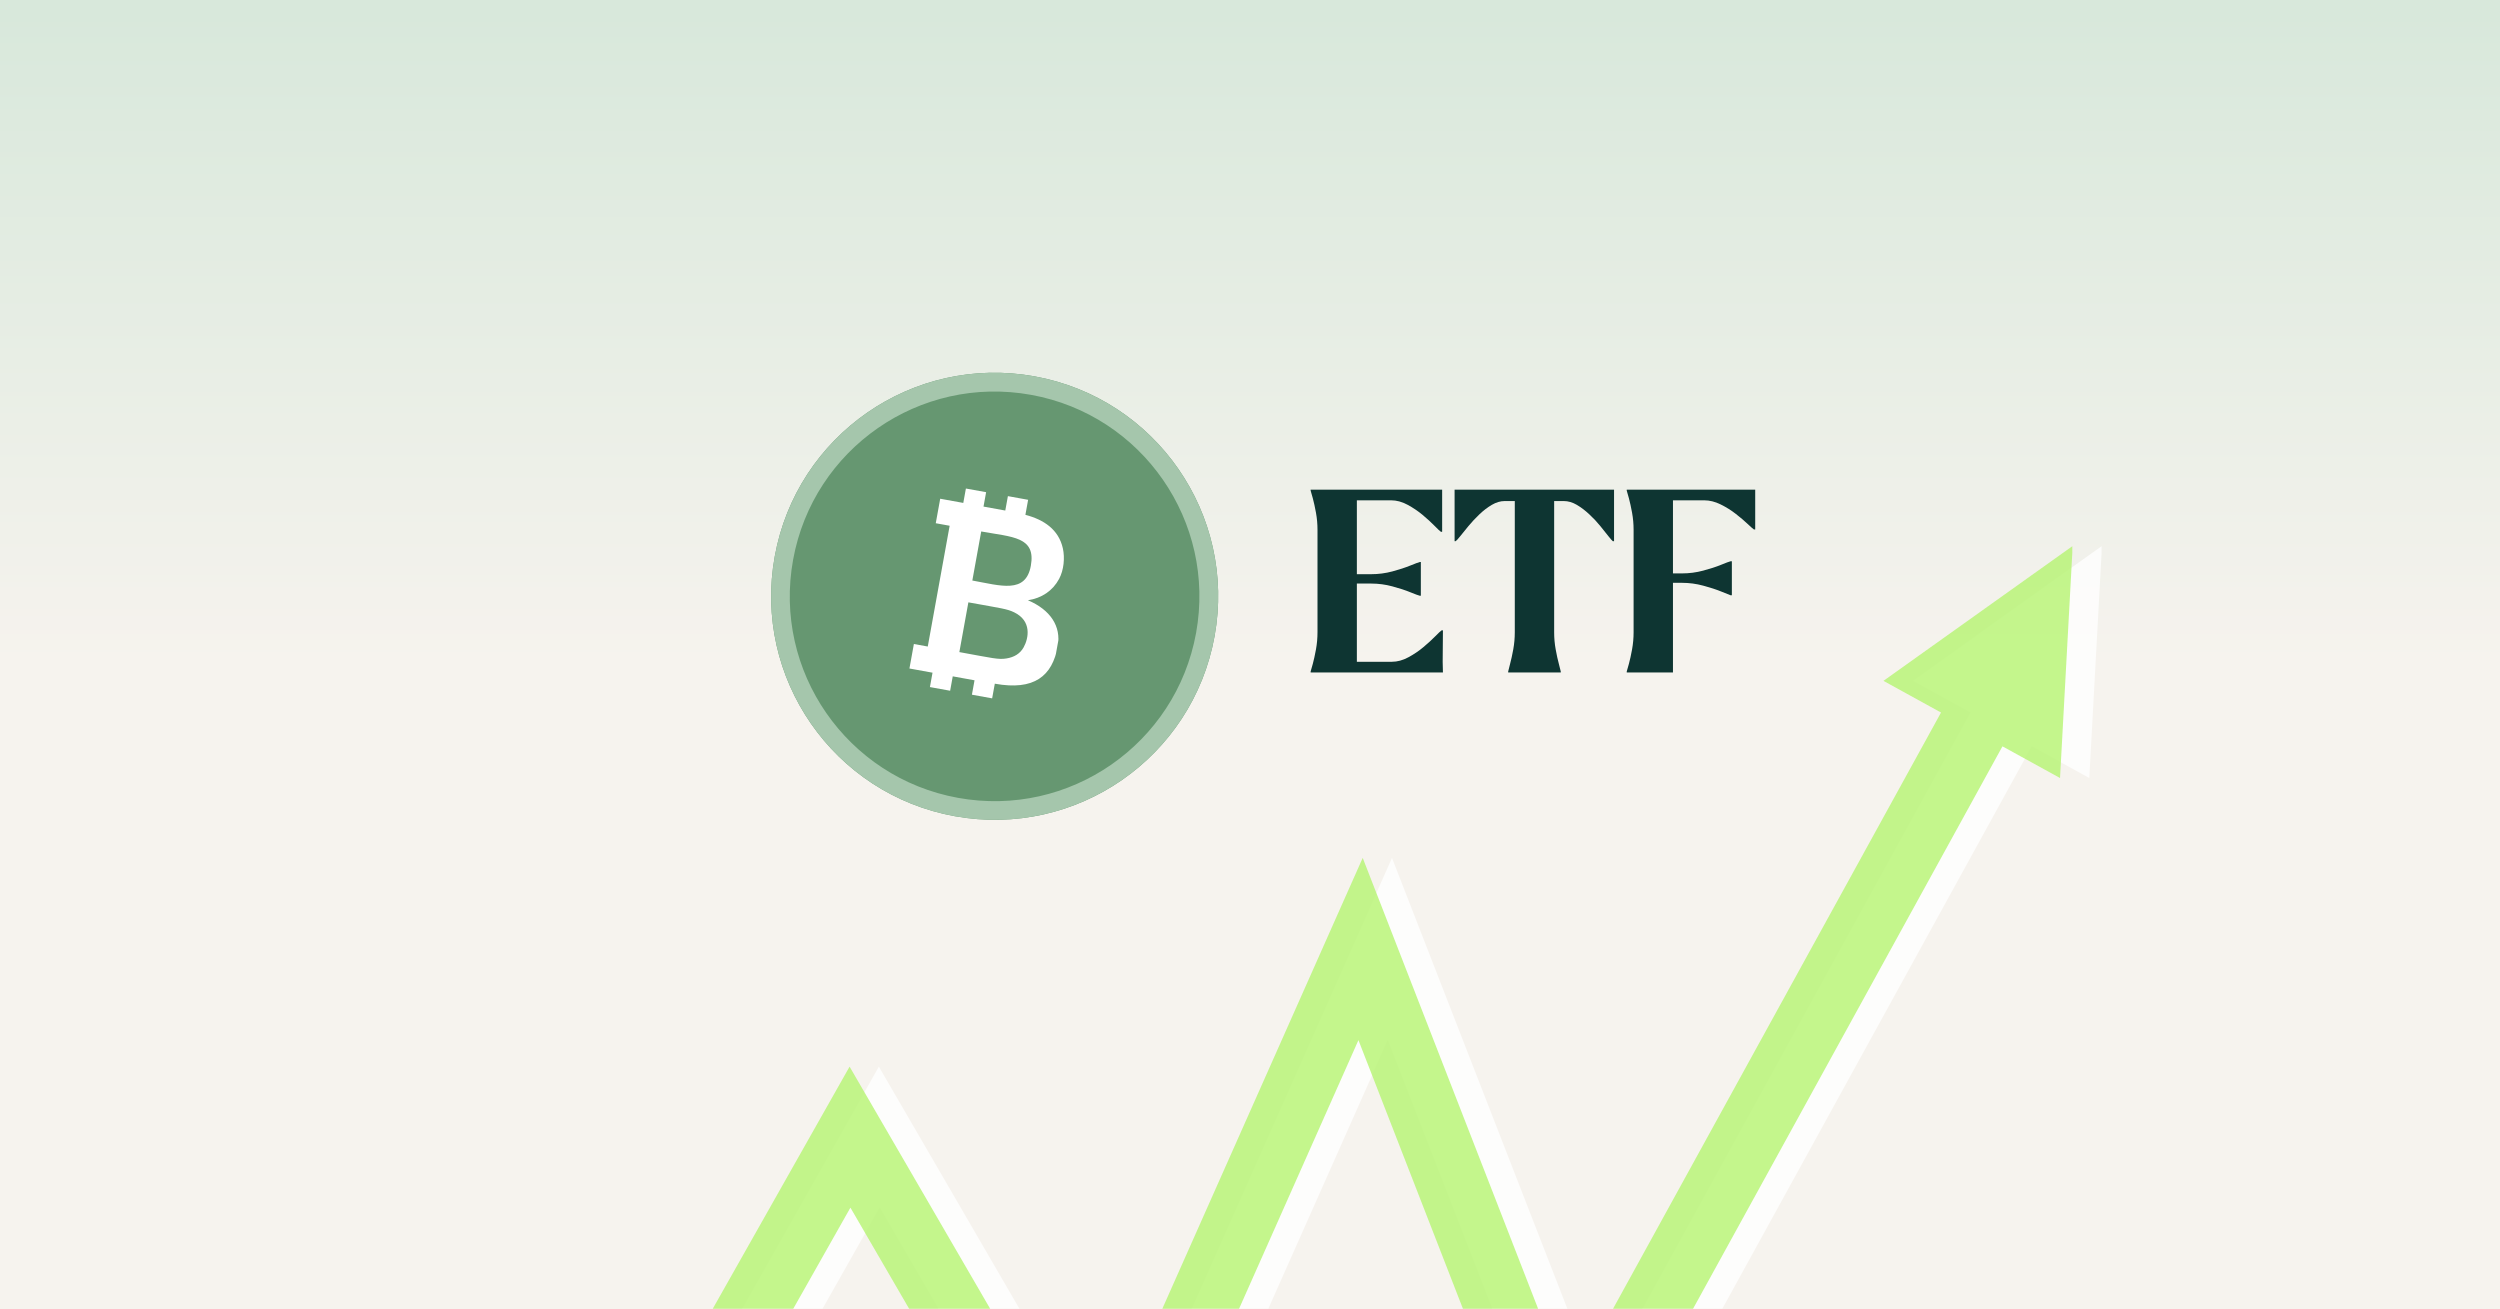 <?xml version="1.0" encoding="UTF-8"?>
<svg xmlns="http://www.w3.org/2000/svg" xmlns:xlink="http://www.w3.org/1999/xlink" width="275px" zoomAndPan="magnify" viewBox="0 0 900 471" height="144px" preserveAspectRatio="xMidYMid meet" version="1.0">
  <defs>
    <filter x="0%" y="0%" width="100%" height="100%" id="643c3f6dc4">
      <feColorMatrix values="0 0 0 0 1 0 0 0 0 1 0 0 0 0 1 0 0 0 1 0" color-interpolation-filters="sRGB"></feColorMatrix>
    </filter>
    <g></g>
    <linearGradient x1="600" gradientTransform="matrix(0.75, 0, 0, 0.75, 0, 0)" y1="0" x2="600" gradientUnits="userSpaceOnUse" y2="628" id="9e4120b3e0">
      <stop stop-opacity="1" stop-color="rgb(84.698%, 90.999%, 85.899%)" offset="0"></stop>
      <stop stop-opacity="1" stop-color="rgb(84.883%, 91.066%, 86.014%)" offset="0.016"></stop>
      <stop stop-opacity="1" stop-color="rgb(85.252%, 91.2%, 86.246%)" offset="0.031"></stop>
      <stop stop-opacity="1" stop-color="rgb(85.62%, 91.335%, 86.478%)" offset="0.047"></stop>
      <stop stop-opacity="1" stop-color="rgb(85.989%, 91.469%, 86.708%)" offset="0.062"></stop>
      <stop stop-opacity="1" stop-color="rgb(86.359%, 91.605%, 86.94%)" offset="0.078"></stop>
      <stop stop-opacity="1" stop-color="rgb(86.726%, 91.739%, 87.17%)" offset="0.094"></stop>
      <stop stop-opacity="1" stop-color="rgb(87.096%, 91.873%, 87.402%)" offset="0.109"></stop>
      <stop stop-opacity="1" stop-color="rgb(87.465%, 92.007%, 87.633%)" offset="0.125"></stop>
      <stop stop-opacity="1" stop-color="rgb(87.833%, 92.142%, 87.865%)" offset="0.141"></stop>
      <stop stop-opacity="1" stop-color="rgb(88.202%, 92.276%, 88.095%)" offset="0.156"></stop>
      <stop stop-opacity="1" stop-color="rgb(88.571%, 92.41%, 88.327%)" offset="0.172"></stop>
      <stop stop-opacity="1" stop-color="rgb(88.939%, 92.545%, 88.559%)" offset="0.188"></stop>
      <stop stop-opacity="1" stop-color="rgb(89.308%, 92.679%, 88.789%)" offset="0.203"></stop>
      <stop stop-opacity="1" stop-color="rgb(89.677%, 92.813%, 89.021%)" offset="0.219"></stop>
      <stop stop-opacity="1" stop-color="rgb(90.045%, 92.947%, 89.252%)" offset="0.234"></stop>
      <stop stop-opacity="1" stop-color="rgb(90.414%, 93.082%, 89.484%)" offset="0.25"></stop>
      <stop stop-opacity="1" stop-color="rgb(90.784%, 93.216%, 89.714%)" offset="0.266"></stop>
      <stop stop-opacity="1" stop-color="rgb(91.151%, 93.35%, 89.946%)" offset="0.281"></stop>
      <stop stop-opacity="1" stop-color="rgb(91.521%, 93.484%, 90.176%)" offset="0.297"></stop>
      <stop stop-opacity="1" stop-color="rgb(91.89%, 93.619%, 90.408%)" offset="0.312"></stop>
      <stop stop-opacity="1" stop-color="rgb(92.258%, 93.755%, 90.64%)" offset="0.328"></stop>
      <stop stop-opacity="1" stop-color="rgb(92.627%, 93.889%, 90.871%)" offset="0.344"></stop>
      <stop stop-opacity="1" stop-color="rgb(92.996%, 94.023%, 91.103%)" offset="0.359"></stop>
      <stop stop-opacity="1" stop-color="rgb(93.364%, 94.157%, 91.333%)" offset="0.375"></stop>
      <stop stop-opacity="1" stop-color="rgb(93.733%, 94.292%, 91.565%)" offset="0.391"></stop>
      <stop stop-opacity="1" stop-color="rgb(94.102%, 94.426%, 91.795%)" offset="0.406"></stop>
      <stop stop-opacity="1" stop-color="rgb(94.47%, 94.56%, 92.027%)" offset="0.422"></stop>
      <stop stop-opacity="1" stop-color="rgb(94.839%, 94.695%, 92.258%)" offset="0.438"></stop>
      <stop stop-opacity="1" stop-color="rgb(95.209%, 94.829%, 92.49%)" offset="0.453"></stop>
      <stop stop-opacity="1" stop-color="rgb(95.576%, 94.963%, 92.72%)" offset="0.469"></stop>
      <stop stop-opacity="1" stop-color="rgb(95.946%, 95.097%, 92.952%)" offset="0.484"></stop>
      <stop stop-opacity="1" stop-color="rgb(96.315%, 95.232%, 93.184%)" offset="0.5"></stop>
      <stop stop-opacity="1" stop-color="rgb(96.5%, 95.299%, 93.3%)" offset="1"></stop>
    </linearGradient>
    <mask id="7847aa8c42">
      <g filter="url(#643c3f6dc4)">
        <rect x="-90" width="1080" fill="#000000" y="-47.1" height="565.2" fill-opacity="0.8"></rect>
      </g>
    </mask>
    <clipPath id="9aab90f58d">
      <path d="M 0.816 0.32 L 577.566 0.32 L 577.566 275 L 0.816 275 Z M 0.816 0.32 " clip-rule="nonzero"></path>
    </clipPath>
    <clipPath id="5304e42933">
      <rect x="0" width="578" y="0" height="275"></rect>
    </clipPath>
    <mask id="9cce39da3d">
      <g filter="url(#643c3f6dc4)">
        <rect x="-90" width="1080" fill="#000000" y="-47.1" height="565.2" fill-opacity="0.8"></rect>
      </g>
    </mask>
    <clipPath id="f633a90c43">
      <path d="M 1.277 0.32 L 578.027 0.32 L 578.027 275 L 1.277 275 Z M 1.277 0.32 " clip-rule="nonzero"></path>
    </clipPath>
    <clipPath id="5002f04a19">
      <rect x="0" width="579" y="0" height="275"></rect>
    </clipPath>
    <clipPath id="2af25b8645">
      <path d="M 277 134 L 439 134 L 439 296 L 277 296 Z M 277 134 " clip-rule="nonzero"></path>
    </clipPath>
    <clipPath id="90fb7ef83e">
      <path d="M 293.25 120.996 L 451.605 149.691 L 422.91 308.051 L 264.555 279.352 Z M 293.25 120.996 " clip-rule="nonzero"></path>
    </clipPath>
    <clipPath id="6b2802fbe5">
      <path d="M 372.43 135.344 C 328.699 127.422 286.824 156.445 278.902 200.176 C 270.977 243.902 300.004 285.777 343.73 293.699 C 387.461 301.625 429.332 272.602 437.258 228.871 C 445.184 185.141 416.156 143.27 372.43 135.344 Z M 372.43 135.344 " clip-rule="nonzero"></path>
    </clipPath>
    <clipPath id="e7f8e34c7d">
      <path d="M 277 134 L 439 134 L 439 296 L 277 296 Z M 277 134 " clip-rule="nonzero"></path>
    </clipPath>
    <clipPath id="f9afba4f73">
      <path d="M 293.25 120.996 L 451.914 149.75 L 423.164 308.414 L 264.496 279.66 Z M 293.25 120.996 " clip-rule="nonzero"></path>
    </clipPath>
    <clipPath id="2fde041ccd">
      <path d="M 293.25 120.996 L 451.605 149.691 L 422.906 308.047 L 264.555 279.352 Z M 293.25 120.996 " clip-rule="nonzero"></path>
    </clipPath>
    <clipPath id="e2790adeda">
      <path d="M 372.426 135.344 C 328.699 127.418 286.824 156.445 278.902 200.172 C 270.977 243.902 300.004 285.773 343.73 293.699 C 387.461 301.621 429.332 272.598 437.258 228.871 C 445.18 185.141 416.156 143.27 372.426 135.344 Z M 372.426 135.344 " clip-rule="nonzero"></path>
    </clipPath>
    <clipPath id="86182a864a">
      <path d="M 327 175 L 383 175 L 383 252 L 327 252 Z M 327 175 " clip-rule="nonzero"></path>
    </clipPath>
    <clipPath id="e4c207b25a">
      <path d="M 339.359 174.219 L 389.543 183.312 L 376.57 254.895 L 326.387 245.801 Z M 339.359 174.219 " clip-rule="nonzero"></path>
    </clipPath>
    <clipPath id="b837cdb484">
      <path d="M 339.359 174.219 L 389.543 183.312 L 376.57 254.895 L 326.387 245.801 Z M 339.359 174.219 " clip-rule="nonzero"></path>
    </clipPath>
  </defs>
  <rect x="-90" width="1080" fill="#ffffff" y="-47.1" height="565.2" fill-opacity="1"></rect>
  <rect x="-90" fill="url(#9e4120b3e0)" width="1080" y="-47.1" height="565.2"></rect>
  <g mask="url(#7847aa8c42)">
    <g transform="matrix(1, 0, 0, 1, 179, 196)">
      <g clip-path="url(#5304e42933)">
        <g clip-path="url(#9aab90f58d)">
          <path fill="#ffffff" d="M 577.707 0.402 L 573.152 83.953 L 552.422 72.547 L 498.887 169.855 L 438.184 280.203 L 398.105 353.059 L 393.098 362.164 L 392.629 363.02 L 392.547 363.156 L 392.512 363.227 L 392.484 363.152 L 392.012 361.941 L 391.07 359.52 L 389.184 354.676 L 381.648 335.301 L 366.574 296.551 L 321.262 180.078 L 320.723 178.695 L 320.59 178.352 C 320.586 178.344 320.578 178.309 320.574 178.324 L 320.551 178.367 L 320.516 178.457 L 320.441 178.629 L 320.141 179.305 L 318.934 182.02 L 316.523 187.445 L 311.695 198.305 L 302.047 220.012 L 274.879 281.133 L 249.289 338.715 L 234.77 371.375 L 227.516 387.707 L 226.609 389.75 L 226.156 390.773 L 226.129 390.836 C 226.117 390.848 226.113 390.906 226.098 390.863 L 226.027 390.746 L 225.887 390.504 L 225.609 390.02 L 223.367 386.156 L 218.879 378.426 L 156.234 270.551 L 143.539 248.695 L 140.371 243.227 L 138.785 240.496 L 137.988 239.133 L 137.789 238.789 L 137.691 238.617 C 137.66 238.645 137.629 238.723 137.598 238.773 L 137.211 239.461 L 130.992 250.461 L 100.109 305.094 L 23.824 440.066 L 22.766 441.941 L 0.797 429.52 L 1.855 427.645 L 78.141 292.68 L 123.547 212.34 L 136.398 189.602 L 137.199 188.184 C 137.262 188.082 137.332 187.914 137.398 187.859 L 137.602 188.215 L 138.012 188.918 L 139.648 191.742 L 142.93 197.391 L 149.484 208.68 L 175.719 253.859 L 219.605 329.445 L 221.777 333.184 L 222.863 335.055 L 222.996 335.285 L 223.066 335.406 L 223.098 335.465 C 223.109 335.473 223.113 335.43 223.125 335.422 L 223.344 334.926 L 223.785 333.938 L 234.32 310.23 L 251.809 270.883 L 283.824 198.855 L 303.762 153.992 L 313.73 131.559 L 318.719 120.34 L 321.215 114.73 L 321.836 113.328 L 321.992 112.977 L 322.066 112.801 L 322.105 112.715 C 322.117 112.688 322.129 112.758 322.145 112.773 L 322.422 113.488 L 323.535 116.348 L 383.879 271.469 L 391.172 290.215 L 394.82 299.59 L 396.191 303.105 L 396.418 303.691 L 396.434 303.727 L 396.457 303.695 L 396.492 303.625 L 396.57 303.484 L 396.719 303.211 L 399.145 298.805 L 418.535 263.555 L 476.77 157.688 L 530.305 60.379 L 509.578 48.973 Z M 577.707 0.402 " fill-opacity="1" fill-rule="nonzero"></path>
        </g>
      </g>
    </g>
  </g>
  <g mask="url(#9cce39da3d)">
    <g transform="matrix(1, 0, 0, 1, 168, 196)">
      <g clip-path="url(#5002f04a19)">
        <g clip-path="url(#f633a90c43)">
          <path fill="#b5f471" d="M 578.168 0.402 L 573.613 83.953 L 552.883 72.547 L 499.348 169.855 L 438.645 280.203 L 398.566 353.059 L 393.559 362.164 L 393.09 363.02 L 393.008 363.156 L 392.973 363.227 L 392.945 363.152 L 392.473 361.941 L 391.531 359.52 L 389.645 354.676 L 382.109 335.301 L 367.035 296.551 L 321.723 180.078 L 321.184 178.695 L 321.051 178.352 C 321.047 178.344 321.039 178.309 321.035 178.324 L 321.012 178.367 L 320.977 178.457 L 320.902 178.629 L 320.598 179.305 L 319.395 182.02 L 316.984 187.445 L 312.156 198.305 L 302.508 220.012 L 275.34 281.133 L 249.75 338.715 L 235.23 371.375 L 227.977 387.707 L 227.07 389.75 L 226.617 390.773 L 226.59 390.836 C 226.578 390.848 226.574 390.906 226.559 390.863 L 226.488 390.746 L 226.348 390.504 L 226.07 390.02 L 223.828 386.156 L 219.34 378.426 L 156.695 270.551 L 144 248.695 L 140.832 243.227 L 139.246 240.496 L 138.449 239.133 L 138.25 238.789 L 138.152 238.617 C 138.121 238.645 138.09 238.723 138.059 238.773 L 137.672 239.461 L 131.453 250.461 L 100.57 305.094 L 24.285 440.066 L 23.227 441.941 L 1.258 429.52 L 2.316 427.645 L 78.602 292.68 L 124.008 212.34 L 136.859 189.602 L 137.66 188.184 C 137.723 188.082 137.793 187.914 137.859 187.859 L 138.062 188.215 L 138.473 188.918 L 140.109 191.742 L 143.391 197.391 L 149.945 208.68 L 176.18 253.859 L 220.066 329.445 L 222.238 333.184 L 223.324 335.055 L 223.457 335.285 L 223.527 335.406 L 223.559 335.465 C 223.57 335.473 223.574 335.43 223.586 335.422 L 223.805 334.926 L 224.246 333.938 L 234.781 310.23 L 252.27 270.883 L 284.285 198.855 L 304.223 153.992 L 314.191 131.559 L 319.18 120.34 L 321.676 114.73 L 322.297 113.328 L 322.453 112.977 L 322.527 112.801 L 322.566 112.715 C 322.578 112.688 322.59 112.758 322.605 112.773 L 322.883 113.488 L 323.996 116.348 L 384.34 271.469 L 391.633 290.215 L 395.281 299.59 L 396.652 303.105 L 396.879 303.691 L 396.895 303.727 L 396.918 303.695 L 396.953 303.625 L 397.027 303.484 L 397.18 303.211 L 399.605 298.805 L 418.996 263.555 L 477.23 157.688 L 530.766 60.379 L 510.039 48.973 Z M 578.168 0.402 " fill-opacity="1" fill-rule="nonzero"></path>
        </g>
      </g>
    </g>
  </g>
  <g fill="#0e3532" fill-opacity="1">
    <g transform="translate(468.268, 241.946)">
      <g>
        <path d="M 50.734 -15.172 L 51.188 -15.172 L 51.094 -3.844 L 51.188 0 L 3.562 0 L 3.562 -0.359 C 3.688 -0.734 3.945 -1.648 4.344 -3.109 C 4.738 -4.566 5.117 -6.301 5.484 -8.312 C 5.848 -10.32 6.031 -12.363 6.031 -14.438 L 6.031 -51.375 C 6.031 -53.445 5.848 -55.488 5.484 -57.5 C 5.117 -59.508 4.738 -61.242 4.344 -62.703 C 3.945 -64.172 3.688 -65.086 3.562 -65.453 L 3.562 -65.812 L 50.906 -65.812 L 50.906 -50.641 L 50.453 -50.641 C 50.086 -50.879 49.328 -51.594 48.172 -52.781 C 47.016 -53.969 45.598 -55.266 43.922 -56.672 C 42.242 -58.078 40.414 -59.312 38.438 -60.375 C 36.457 -61.438 34.492 -61.969 32.547 -61.969 L 20.203 -61.969 L 20.203 -35.375 L 25.406 -35.375 C 27.969 -35.375 30.5 -35.707 33 -36.375 C 35.5 -37.051 37.645 -37.754 39.438 -38.484 C 41.238 -39.211 42.383 -39.641 42.875 -39.766 L 43.234 -39.766 L 43.234 -27.609 L 42.875 -27.609 C 42.383 -27.723 41.238 -28.145 39.438 -28.875 C 37.645 -29.613 35.5 -30.316 33 -30.984 C 30.5 -31.66 27.969 -32 25.406 -32 L 20.203 -32 L 20.203 -3.844 L 32.812 -3.844 C 34.758 -3.844 36.723 -4.375 38.703 -5.438 C 40.691 -6.5 42.52 -7.734 44.188 -9.141 C 45.863 -10.547 47.281 -11.844 48.438 -13.031 C 49.602 -14.219 50.367 -14.93 50.734 -15.172 Z M 50.734 -15.172 "></path>
      </g>
    </g>
  </g>
  <g fill="#0e3532" fill-opacity="1">
    <g transform="translate(522.652, 241.946)">
      <g>
        <path d="M 58.406 -65.812 L 58.406 -47.25 L 57.953 -47.25 C 57.711 -47.438 57.191 -48.031 56.391 -49.031 C 55.598 -50.039 54.625 -51.258 53.469 -52.688 C 52.312 -54.125 51 -55.523 49.531 -56.891 C 48.07 -58.266 46.566 -59.41 45.016 -60.328 C 43.461 -61.242 41.895 -61.703 40.312 -61.703 L 36.844 -61.703 L 36.844 -14.438 C 36.844 -12.363 37.023 -10.32 37.391 -8.312 C 37.754 -6.301 38.133 -4.566 38.531 -3.109 C 38.926 -1.648 39.156 -0.734 39.219 -0.359 L 39.219 0 L 20.297 0 L 20.297 -0.359 C 20.359 -0.734 20.586 -1.648 20.984 -3.109 C 21.379 -4.566 21.758 -6.301 22.125 -8.312 C 22.488 -10.32 22.672 -12.363 22.672 -14.438 L 22.672 -61.703 L 19.016 -61.703 C 17.492 -61.703 15.953 -61.242 14.391 -60.328 C 12.836 -59.41 11.344 -58.266 9.906 -56.891 C 8.477 -55.523 7.172 -54.125 5.984 -52.688 C 4.797 -51.258 3.805 -50.039 3.016 -49.031 C 2.223 -48.031 1.676 -47.438 1.375 -47.25 L 1 -47.25 L 1 -65.812 Z M 58.406 -65.812 "></path>
      </g>
    </g>
  </g>
  <g fill="#0e3532" fill-opacity="1">
    <g transform="translate(582.064, 241.946)">
      <g>
        <path d="M 49.812 -65.812 L 49.812 -51.469 L 49.359 -51.469 C 48.992 -51.707 48.234 -52.375 47.078 -53.469 C 45.922 -54.57 44.504 -55.773 42.828 -57.078 C 41.148 -58.391 39.32 -59.531 37.344 -60.5 C 35.363 -61.477 33.395 -61.969 31.438 -61.969 L 20.203 -61.969 L 20.203 -35.656 L 23.484 -35.656 C 26.047 -35.656 28.578 -35.988 31.078 -36.656 C 33.578 -37.32 35.723 -38.02 37.516 -38.75 C 39.316 -39.488 40.461 -39.914 40.953 -40.031 L 41.406 -40.031 L 41.406 -27.781 L 40.953 -27.781 C 40.461 -27.969 39.316 -28.426 37.516 -29.156 C 35.723 -29.883 33.578 -30.582 31.078 -31.25 C 28.578 -31.926 26.047 -32.266 23.484 -32.266 L 20.203 -32.266 L 20.203 0 L 3.562 0 L 3.562 -0.359 C 3.688 -0.734 3.945 -1.648 4.344 -3.109 C 4.738 -4.566 5.117 -6.301 5.484 -8.312 C 5.848 -10.32 6.031 -12.363 6.031 -14.438 L 6.031 -51.375 C 6.031 -53.445 5.848 -55.488 5.484 -57.5 C 5.117 -59.508 4.738 -61.242 4.344 -62.703 C 3.945 -64.172 3.688 -65.086 3.562 -65.453 L 3.562 -65.812 Z M 49.812 -65.812 "></path>
      </g>
    </g>
  </g>
  <g clip-path="url(#2af25b8645)">
    <g clip-path="url(#90fb7ef83e)">
      <g clip-path="url(#6b2802fbe5)">
        <path fill="#669771" d="M 293.25 120.996 L 451.605 149.691 L 422.91 308.051 L 264.555 279.352 Z M 293.25 120.996 " fill-opacity="1" fill-rule="nonzero"></path>
      </g>
    </g>
  </g>
  <g clip-path="url(#e7f8e34c7d)">
    <g clip-path="url(#f9afba4f73)">
      <g clip-path="url(#2fde041ccd)">
        <g clip-path="url(#e2790adeda)">
          <path stroke-linecap="butt" transform="matrix(0.738, 0.134, -0.134, 0.738, 293.25, 120.996)" fill="none" stroke-linejoin="miter" d="M 107.287 -0 C 48.035 -0.003 -0.002 48.036 0 107.287 C -0.001 166.544 48.037 214.577 107.289 214.579 C 166.545 214.575 214.578 166.543 214.581 107.291 C 214.577 48.035 166.544 0.001 107.287 -0 Z M 107.287 -0 " stroke="#a5c6ac" stroke-width="18" stroke-opacity="1" stroke-miterlimit="4"></path>
        </g>
      </g>
    </g>
  </g>
  <g clip-path="url(#86182a864a)">
    <g clip-path="url(#e4c207b25a)">
      <g clip-path="url(#b837cdb484)">
        <path fill="#ffffff" d="M 368.523 232.879 C 367.215 235.254 365.023 236.465 362.34 236.906 C 359.406 237.391 357.406 236.801 345.367 234.617 L 348.613 216.707 C 360.672 218.891 362.516 219.047 365.109 220.305 C 371.5 223.414 370.332 229.605 368.523 232.879 Z M 353.238 191.191 C 364.508 193.234 373 193.055 371.102 203.547 C 369.254 213.742 360.227 210.695 350.039 208.852 Z M 380.789 232.492 C 382.09 225.309 378.094 219.363 370.047 215.957 C 374.965 215.207 378.957 212.602 381.285 208.25 C 382.988 205.07 383.391 200.68 382.625 197.258 C 381.113 190.52 375.852 186.965 369.145 185.203 L 370.125 179.789 L 362.844 178.473 L 361.902 183.66 C 359.93 183.293 354.066 182.234 354.066 182.234 L 355.004 177.051 L 347.723 175.73 L 346.785 180.914 L 338.473 179.406 L 336.875 188.227 L 341.875 189.133 L 333.996 232.613 L 328.996 231.707 L 327.398 240.523 C 330.352 241.059 332.672 241.48 335.707 242.031 L 334.77 247.211 L 342.051 248.531 L 342.988 243.348 C 345.797 243.859 347.641 244.191 350.828 244.77 L 349.891 249.953 L 357.172 251.273 L 358.129 245.992 C 372.305 248.562 378.836 243.277 380.789 232.492 " fill-opacity="1" fill-rule="nonzero"></path>
      </g>
    </g>
  </g>
</svg>
